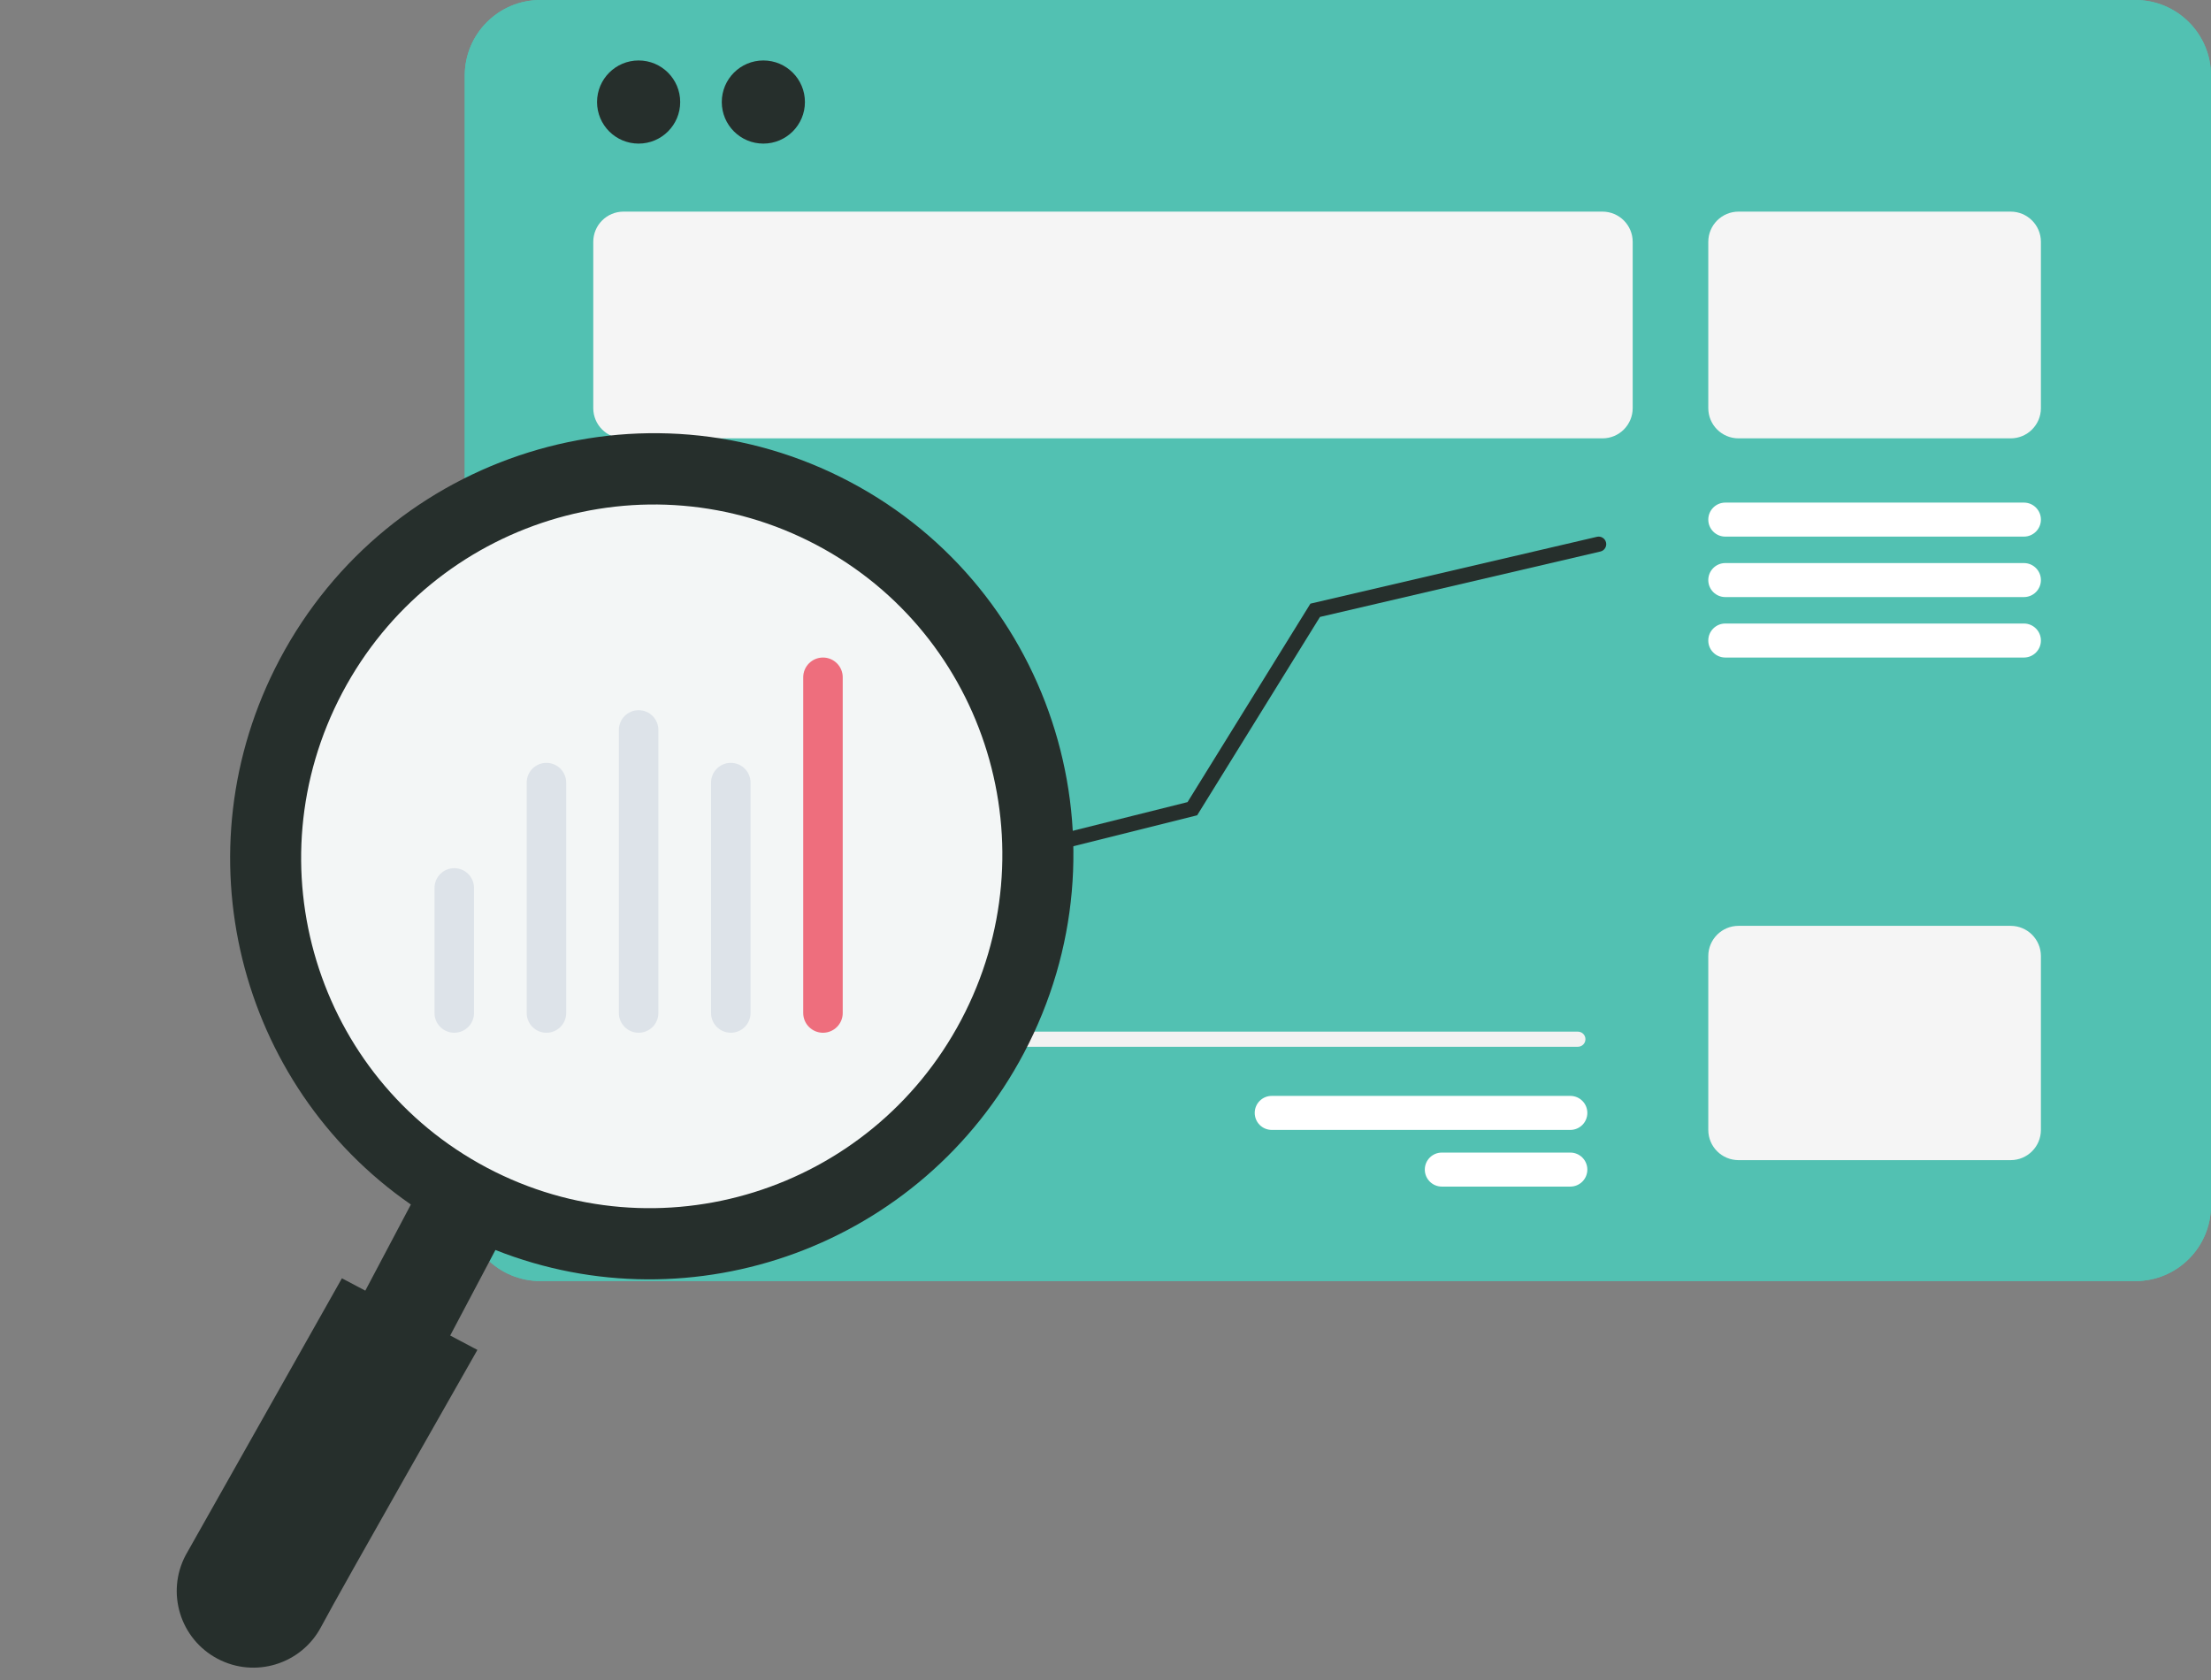 <svg width="500" height="380" viewBox="0 0 500 380" fill="none" xmlns="http://www.w3.org/2000/svg">
<rect x="0" y="0" width="500" height="380" fill="#808080" stroke="none"/>
<path d="M105.1 17.095C105.1 7.654 112.754 0 122.195 0H482.905C492.346 0 500 7.654 500 17.095V272.669C500 282.111 492.346 289.764 482.905 289.764H122.195C112.754 289.764 105.1 282.111 105.1 272.669V17.095Z" fill="#52C1B2"/>
<path fill-rule="evenodd" clip-rule="evenodd" d="M482.905 11.967H122.195C119.363 11.967 117.066 14.263 117.066 17.095V272.669C117.066 275.502 119.363 277.798 122.195 277.798H482.905C485.737 277.798 488.033 275.502 488.033 272.669V17.095C488.033 14.263 485.737 11.967 482.905 11.967ZM122.195 0C112.754 0 105.1 7.654 105.1 17.095V272.669C105.1 282.111 112.754 289.764 122.195 289.764H482.905C492.346 289.764 500 282.111 500 272.669V17.095C500 7.654 492.346 0 482.905 0H122.195Z" fill="#52C1B2"/>
<path d="M153.821 23.079C153.821 17.886 149.612 13.676 144.419 13.676C139.226 13.676 135.017 17.886 135.017 23.079C135.017 28.271 139.226 32.481 144.419 32.481C149.612 32.481 153.821 28.271 153.821 23.079Z" fill="#262F2C"/>
<path d="M182.028 23.079C182.028 17.886 177.819 13.676 172.626 13.676C167.433 13.676 163.224 17.886 163.224 23.079C163.224 28.271 167.433 32.481 172.626 32.481C177.819 32.481 182.028 28.271 182.028 23.079Z" fill="#262F2C"/>
<path d="M134.162 54.705C134.162 50.928 137.223 47.867 141 47.867H362.383C366.16 47.867 369.221 50.928 369.221 54.705V92.314C369.221 96.091 366.16 99.152 362.383 99.152H141C137.223 99.152 134.162 96.091 134.162 92.314V54.705Z" fill="#F5F5F5"/>
<path d="M461.536 54.705C461.536 50.928 458.474 47.867 454.697 47.867H393.155C389.378 47.867 386.316 50.928 386.316 54.705V92.314C386.316 96.091 389.378 99.152 393.155 99.152H454.697C458.474 99.152 461.536 96.091 461.536 92.314V54.705Z" fill="#F5F5F5"/>
<path d="M461.536 117.53C461.536 115.405 459.813 113.683 457.689 113.683H390.163C388.039 113.683 386.316 115.405 386.316 117.53C386.316 119.654 388.039 121.376 390.163 121.376H457.689C459.813 121.376 461.536 119.654 461.536 117.53Z" fill="white"/>
<path d="M358.964 251.728C358.964 249.603 357.242 247.881 355.118 247.881H287.591C285.467 247.881 283.745 249.603 283.745 251.728C283.745 253.852 285.467 255.574 287.591 255.574H355.118C357.242 255.574 358.964 253.852 358.964 251.728Z" fill="white"/>
<path d="M358.964 264.549C358.964 262.425 357.242 260.703 355.118 260.703H326.056C323.931 260.703 322.209 262.425 322.209 264.549C322.209 266.673 323.931 268.395 326.056 268.395H355.118C357.242 268.395 358.964 266.673 358.964 264.549Z" fill="white"/>
<path d="M461.536 131.206C461.536 129.082 459.813 127.36 457.689 127.36H390.163C388.039 127.36 386.316 129.082 386.316 131.206C386.316 133.33 388.039 135.052 390.163 135.052H457.689C459.813 135.052 461.536 133.33 461.536 131.206Z" fill="white"/>
<path d="M461.536 144.882C461.536 142.758 459.813 141.036 457.689 141.036H390.163C388.039 141.036 386.316 142.758 386.316 144.882C386.316 147.007 388.039 148.729 390.163 148.729H457.689C459.813 148.729 461.536 147.007 461.536 144.882Z" fill="white"/>
<path d="M461.536 216.255C461.536 212.478 458.474 209.417 454.697 209.417H393.155C389.378 209.417 386.316 212.478 386.316 216.255V255.574C386.316 259.35 389.378 262.412 393.155 262.412H454.697C458.474 262.412 461.536 259.35 461.536 255.574V216.255Z" fill="#F5F5F5"/>
<path fill-rule="evenodd" clip-rule="evenodd" d="M224.767 235.06C224.767 234.115 225.532 233.35 226.476 233.35H356.827C357.771 233.35 358.537 234.115 358.537 235.06C358.537 236.004 357.771 236.769 356.827 236.769H226.476C225.532 236.769 224.767 236.004 224.767 235.06Z" fill="#F2F2F2"/>
<path fill-rule="evenodd" clip-rule="evenodd" d="M363.193 122.697C363.408 123.617 362.836 124.536 361.917 124.75L298.501 139.547L270.73 184.409L227.711 195.164L178.87 237.21C178.154 237.826 177.075 237.745 176.459 237.03C175.843 236.314 175.924 235.235 176.639 234.619L226.095 192.043L268.553 181.429L296.341 136.54L361.14 121.421C362.059 121.206 362.979 121.778 363.193 122.697Z" fill="#262F2C"/>
<path d="M228.952 180.734C236.456 225.79 206.264 268.357 161.517 275.81C116.771 283.262 74.413 252.778 66.909 207.722C59.405 162.665 89.596 120.099 134.343 112.646C179.09 105.194 221.448 135.678 228.952 180.734Z" fill="#F3F6F6"/>
<path d="M192.176 108.975C145.693 84.405 87.962 102.411 63.223 149.196C40.299 192.559 53.811 245.381 92.915 272.448L82.612 291.933L77.323 289.138L41.98 351.777C37.506 360.241 40.739 370.723 49.202 375.197C57.665 379.67 68.148 376.438 72.619 367.975C77.09 359.512 107.962 305.336 107.962 305.336L101.808 302.084L112.038 282.734C156.636 300.426 208.457 281.859 231.55 238.191C256.287 191.404 238.657 133.552 192.178 108.973L192.176 108.975ZM217.371 230.695C196.803 269.599 148.795 284.57 110.145 264.141C71.497 243.705 56.84 195.599 77.407 156.695C97.975 117.79 145.983 102.819 184.628 123.255C223.275 143.685 237.935 191.789 217.37 230.694L217.371 230.695Z" fill="#262F2C"/>
<path d="M107.195 200.841C107.195 198.374 105.196 196.375 102.729 196.375C100.262 196.375 98.262 198.374 98.262 200.841V229.131C98.262 231.598 100.262 233.598 102.729 233.598C105.196 233.598 107.195 231.598 107.195 229.131V200.841Z" fill="#DDE3E9"/>
<path d="M128.041 177.019C128.041 174.552 126.041 172.552 123.574 172.552C121.107 172.552 119.107 174.552 119.107 177.019V229.131C119.107 231.598 121.107 233.598 123.574 233.598C126.041 233.598 128.041 231.598 128.041 229.131V177.019Z" fill="#DDE3E9"/>
<path d="M148.886 165.107C148.886 162.64 146.886 160.64 144.419 160.64C141.952 160.64 139.952 162.64 139.952 165.107V229.131C139.952 231.598 141.952 233.598 144.419 233.598C146.886 233.598 148.886 231.598 148.886 229.131V165.107Z" fill="#DDE3E9"/>
<path d="M169.731 177.019C169.731 174.552 167.731 172.552 165.264 172.552C162.797 172.552 160.797 174.552 160.797 177.019V229.131C160.797 231.598 162.797 233.598 165.264 233.598C167.731 233.598 169.731 231.598 169.731 229.131V177.019Z" fill="#DDE3E9"/>
<path d="M190.576 153.196C190.576 150.729 188.576 148.729 186.109 148.729C183.642 148.729 181.642 150.729 181.642 153.196V229.132C181.642 231.599 183.642 233.598 186.109 233.598C188.576 233.598 190.576 231.599 190.576 229.132V153.196Z" fill="#EE6E7D"/>
</svg>
